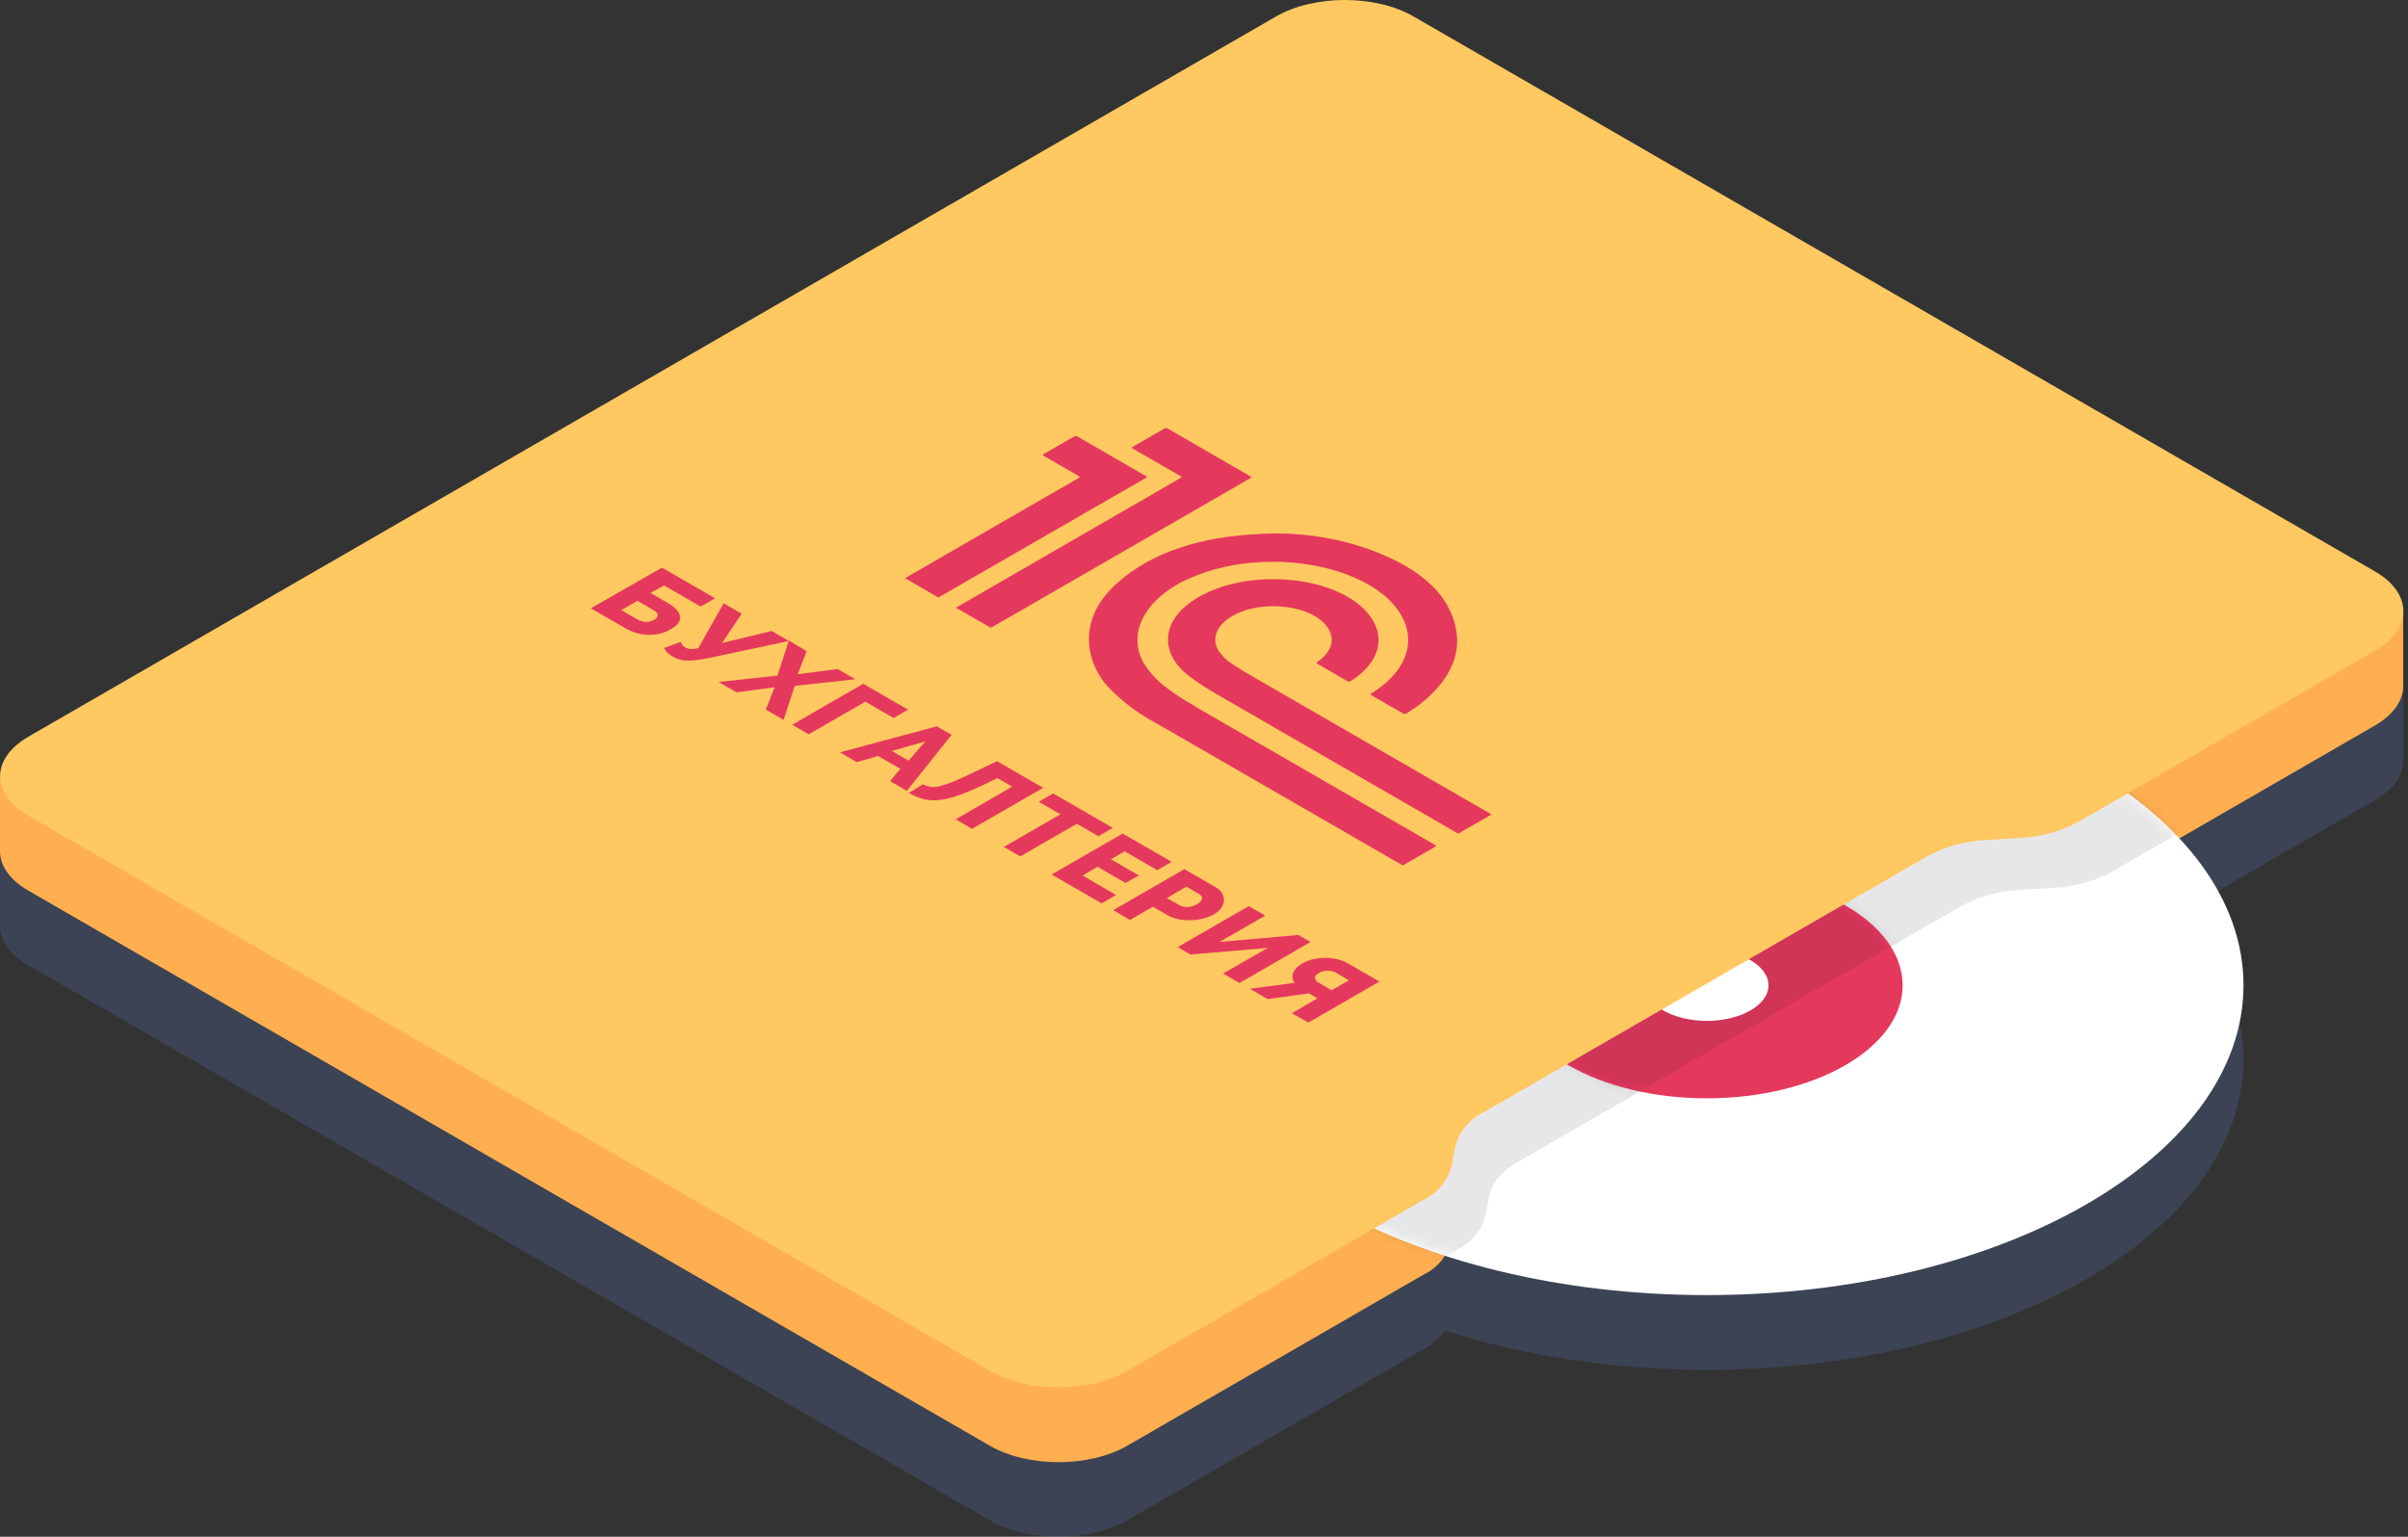 <svg width="235" height="150" viewBox="0 0 235 150" fill="none" xmlns="http://www.w3.org/2000/svg">
<rect x="0" y="0" width="235" height="150" fill="#333333" stroke="none"/>
<path opacity="0.2" d="M229.65 66.926V69.109L137.956 16.159C134.252 14.02 128.248 14.02 124.544 16.159L4.912 85.228V83.045H0V90.373C0 91.763 0.932 93.161 2.78 94.223L96.599 148.396C100.303 150.535 106.307 150.535 110.011 148.396L138.931 131.694C139.752 131.245 140.465 130.621 141.02 129.867C160.96 136.315 186.641 134.649 203.605 124.861C220.343 115.182 223.384 100.576 212.679 89.122L231.768 78.104C233.588 77.049 234.504 75.681 234.541 74.305V66.955L229.65 66.926Z" fill="#6184D8"/>
<path d="M229.65 59.645V61.828L137.956 8.878C134.252 6.739 128.248 6.739 124.544 8.878L4.912 77.947V75.764H0V83.092C0 84.482 0.932 85.879 2.78 86.942L96.599 141.114C100.303 143.254 106.307 143.254 110.011 141.114L138.931 124.413C139.591 124.093 140.175 123.636 140.644 123.073C141.113 122.509 141.458 121.852 141.653 121.145L142.031 119.159C142.228 118.452 142.572 117.796 143.041 117.232C143.51 116.669 144.094 116.212 144.753 115.891L188.082 90.879C189.827 89.936 191.763 89.399 193.744 89.307L197.179 89.089C199.16 88.998 201.096 88.46 202.841 87.517L231.76 70.823C233.58 69.767 234.497 68.4 234.533 67.024V59.674L229.65 59.645Z" fill="#FFAF50"/>
<path d="M166.57 126.412C195.496 126.412 218.945 112.874 218.945 96.175C218.945 79.475 195.496 65.938 166.57 65.938C137.644 65.938 114.195 79.475 114.195 96.175C114.195 112.874 137.644 126.412 166.57 126.412Z" fill="white"/>
<mask id="mask0_5031_3952" style="mask-type:luminance" maskUnits="userSpaceOnUse" x="114" y="65" width="105" height="62">
<path d="M166.577 126.404C195.503 126.404 218.952 112.867 218.952 96.167C218.952 79.468 195.503 65.93 166.577 65.93C137.652 65.93 114.202 79.468 114.202 96.167C114.202 112.867 137.652 126.404 166.577 126.404Z" fill="white"/>
</mask>
<g mask="url(#mask0_5031_3952)">
<path d="M206.137 85.078L235.057 68.376C238.761 66.236 238.761 62.773 235.057 60.633L141.238 6.468C137.534 4.328 131.53 4.328 127.826 6.468L6.076 76.759C2.372 78.899 2.372 82.363 6.076 84.502L99.895 138.668C103.599 140.807 109.603 140.807 113.308 138.668L142.228 121.974C142.888 121.655 143.473 121.198 143.942 120.635C144.411 120.071 144.755 119.413 144.949 118.706L145.335 116.719C145.568 115.482 146.529 114.332 148.05 113.452L191.393 88.44C193.138 87.497 195.074 86.96 197.055 86.868L200.49 86.65C202.466 86.556 204.396 86.019 206.137 85.078Z" fill="#0B0D23" fill-opacity="0.1"/>
</g>
<path d="M166.57 107.205C177.124 107.205 185.68 102.266 185.68 96.173C185.68 90.08 177.124 85.141 166.57 85.141C156.016 85.141 147.46 90.08 147.46 96.173C147.46 102.266 156.016 107.205 166.57 107.205Z" fill="#E5385D"/>
<mask id="mask1_5031_3952" style="mask-type:luminance" maskUnits="userSpaceOnUse" x="147" y="85" width="39" height="23">
<path d="M166.578 107.197C177.132 107.197 185.688 102.258 185.688 96.165C185.688 90.072 177.132 85.133 166.578 85.133C156.023 85.133 147.467 90.072 147.467 96.165C147.467 102.258 156.023 107.197 166.578 107.197Z" fill="white"/>
</mask>
<g mask="url(#mask1_5031_3952)">
<path d="M208.394 83.746L237.313 67.044C241.017 64.905 241.017 61.441 237.313 59.301L143.494 5.136C139.79 2.996 133.786 2.996 130.082 5.136L8.333 75.428C4.629 77.567 4.629 81.031 8.333 83.171L102.152 137.336C105.856 139.475 111.86 139.475 115.564 137.336L144.484 120.642C145.145 120.323 145.729 119.866 146.199 119.303C146.668 118.739 147.012 118.081 147.206 117.374L147.591 115.387C147.824 114.15 148.785 113 150.306 112.12L193.635 87.108C195.381 86.166 197.316 85.629 199.297 85.536L202.739 85.317C204.718 85.226 206.651 84.688 208.394 83.746Z" fill="#0B0D23" fill-opacity="0.1"/>
</g>
<path d="M166.571 99.646C169.895 99.646 172.589 98.091 172.589 96.174C172.589 94.257 169.895 92.703 166.571 92.703C163.247 92.703 160.553 94.257 160.553 96.174C160.553 98.091 163.247 99.646 166.571 99.646Z" fill="white"/>
<path d="M202.848 80.214L231.768 63.52C235.472 61.381 235.472 57.909 231.768 55.77L137.948 1.605C134.244 -0.535 128.24 -0.535 124.536 1.605L2.787 71.897C-0.917 74.036 -0.917 77.507 2.787 79.639L96.606 133.812C100.31 135.951 106.314 135.951 110.018 133.812L138.938 117.11C139.598 116.79 140.182 116.333 140.651 115.77C141.121 115.207 141.465 114.549 141.66 113.843L142.038 111.856C142.234 111.15 142.579 110.493 143.048 109.93C143.517 109.366 144.101 108.909 144.76 108.589L188.089 83.576C189.834 82.634 191.77 82.096 193.751 82.004L197.186 81.786C199.167 81.695 201.103 81.158 202.848 80.214Z" fill="#FFC861"/>
<path d="M112.507 70.415L112.266 70.276L112.019 70.131C110.726 69.359 109.531 68.432 108.461 67.373C107.328 66.291 106.581 64.867 106.336 63.319C106.016 60.976 106.882 58.793 109.13 56.828C112.434 53.917 117.135 52.367 123.074 52.112C126.674 51.912 130.279 52.432 133.677 53.641C138.771 55.496 141.601 58.181 142.133 61.645C142.504 64.083 141.405 66.325 139.048 68.355C138.486 68.824 137.89 69.25 137.264 69.629C137.214 69.669 137.151 69.692 137.086 69.692C137.021 69.692 136.958 69.669 136.908 69.629C135.896 69.039 134.885 68.457 133.859 67.875C133.721 67.795 133.742 67.751 133.859 67.671C137.716 65.269 138.523 61.798 135.903 58.895C133.509 56.245 128.437 54.623 123.278 54.856C120.708 54.928 118.178 55.507 115.833 56.559C111.772 58.451 110.01 61.755 111.568 64.629C112.149 65.608 112.925 66.457 113.846 67.125C114.648 67.744 115.497 68.299 116.385 68.785C116.647 68.974 116.922 69.144 117.208 69.294L139.906 82.393C140.197 82.56 140.197 82.56 139.906 82.742C138.902 83.32 137.9 83.897 136.901 84.475L136.609 84.307L113.686 71.077L113.416 70.931L112.966 70.669L112.507 70.415Z" fill="#E5385D"/>
<path d="M145.547 79.509L142.308 81.364L142.083 81.241L119.225 68.04C118.097 67.415 117.013 66.715 115.979 65.944C113.425 63.972 113.316 61.148 115.746 59.125C118.293 57.007 122.711 56.076 126.997 56.745C133.547 57.771 136.567 62.189 133.045 65.529C132.661 65.888 132.241 66.208 131.793 66.483C131.749 66.52 131.694 66.54 131.636 66.54C131.579 66.54 131.523 66.52 131.48 66.483C130.51 65.915 129.539 65.352 128.569 64.794C128.452 64.721 128.438 64.685 128.569 64.605C130.301 63.426 130.432 61.84 128.933 60.559C127.223 59.103 123.562 58.732 121.081 59.736C119.05 60.566 118.17 61.92 118.803 63.317C119.159 63.925 119.659 64.437 120.258 64.808C120.913 65.267 121.648 65.689 122.376 66.111L145.293 79.341L145.547 79.509Z" fill="#E5385D"/>
<path d="M96.693 61.273L93.295 59.322L93.556 59.163L115.105 46.718C115.367 46.566 115.367 46.566 115.105 46.413L110.601 43.815C110.448 43.727 110.426 43.676 110.601 43.582C111.612 43.007 112.609 42.432 113.606 41.85C113.661 41.806 113.728 41.781 113.799 41.781C113.869 41.781 113.937 41.806 113.991 41.85C116.655 43.398 119.323 44.94 121.996 46.478C122.2 46.594 122.084 46.638 121.953 46.711L99.786 59.504L96.693 61.273Z" fill="#E5385D"/>
<path d="M91.577 58.322L88.324 56.437L96.788 51.547L105.237 46.678C105.397 46.583 105.404 46.532 105.237 46.445C104.123 45.804 103.017 45.157 101.896 44.524C101.736 44.429 101.736 44.386 101.896 44.291C102.866 43.738 103.837 43.182 104.807 42.624C104.859 42.584 104.923 42.562 104.989 42.562C105.055 42.562 105.119 42.584 105.171 42.624C107.378 43.905 109.594 45.184 111.816 46.459C111.925 46.525 111.99 46.569 111.816 46.656L91.606 58.3L91.577 58.322Z" fill="#E5385D"/>
<path d="M64.6 55.406L69.781 58.397L68.377 59.205L64.804 57.146L63.48 57.873L65.153 58.848C65.881 59.278 66.311 59.722 66.369 60.173C66.427 60.624 66.128 61.039 65.466 61.417C64.804 61.802 64.048 61.994 63.283 61.97C62.484 61.946 61.705 61.718 61.019 61.308L57.665 59.373L64.6 55.406ZM62.198 60.457C62.457 60.61 62.75 60.696 63.05 60.704C63.331 60.708 63.608 60.635 63.851 60.493C64.076 60.362 64.193 60.209 64.193 60.042C64.193 59.875 64.054 59.714 63.77 59.547L62.206 58.645L60.634 59.554L62.198 60.457Z" fill="#E5385D"/>
<path d="M65.627 64.072C65.543 64.028 65.463 63.977 65.387 63.919L65.147 63.715C65.071 63.648 65.004 63.572 64.944 63.49C64.888 63.419 64.848 63.338 64.827 63.25L66.428 62.653C66.46 62.736 66.5 62.816 66.545 62.893C66.619 63.018 66.728 63.119 66.858 63.184C67.03 63.285 67.225 63.343 67.425 63.352C67.672 63.362 67.918 63.331 68.153 63.257L70.62 58.891L72.381 59.902L70.467 62.762L75.307 61.59L76.995 62.566L69.288 64.203C68.83 64.297 68.429 64.371 68.073 64.421C67.757 64.468 67.439 64.487 67.12 64.48C66.852 64.478 66.585 64.444 66.326 64.378C66.08 64.31 65.844 64.207 65.627 64.072Z" fill="#E5385D"/>
<path d="M78.719 63.557L77.846 65.812L81.746 65.303L83.471 66.3L77.562 66.948L76.47 70.259L74.738 69.262L75.597 67.079L71.871 67.574L70.132 66.569L75.873 65.944L76.987 62.523L78.719 63.557Z" fill="#E5385D"/>
<path d="M87.21 70.082L84.445 68.489L78.922 71.676L77.314 70.745L84.241 66.742L88.608 69.267L87.21 70.082Z" fill="#E5385D"/>
<path d="M91.411 70.898L92.866 71.728L88.5 77.193L86.862 76.247L87.874 75.039L85.691 73.795L83.609 74.384L81.972 73.438L91.411 70.898ZM88.667 74.246L90.304 72.368L87.03 73.3L88.667 74.246Z" fill="#E5385D"/>
<path d="M96.279 76.466C95.311 76.924 94.474 77.288 93.761 77.55C93.135 77.796 92.483 77.97 91.818 78.067C91.286 78.146 90.743 78.128 90.217 78.016C89.685 77.885 89.175 77.677 88.703 77.397L90.057 76.56C90.287 76.674 90.532 76.755 90.785 76.8C91.091 76.84 91.402 76.82 91.701 76.742C92.161 76.627 92.612 76.476 93.048 76.291C93.579 76.065 94.271 75.752 95.115 75.345L97.298 74.297L101.802 76.895L94.868 80.898L93.266 79.973L98.79 76.779L97.334 75.949L96.279 76.466Z" fill="#E5385D"/>
<path d="M107.194 81.619L105.091 80.404L99.568 83.591L97.967 82.667L103.49 79.48L101.372 78.257L102.777 77.449L108.599 80.811L107.194 81.619Z" fill="#E5385D"/>
<path d="M108.905 87.36L107.5 88.175L102.632 85.359L109.559 81.363L114.341 84.121L112.937 84.937L109.756 83.095L108.41 83.874L111.139 85.453L109.844 86.181L107.107 84.602L105.651 85.453L108.905 87.36Z" fill="#E5385D"/>
<path d="M108.649 88.838L115.578 84.836L118.539 86.546C118.835 86.694 119.086 86.918 119.267 87.194C119.403 87.411 119.464 87.667 119.442 87.922C119.415 88.186 119.317 88.437 119.158 88.649C118.974 88.889 118.744 89.09 118.481 89.239C118.155 89.422 117.805 89.559 117.44 89.646C117.048 89.749 116.646 89.808 116.24 89.821C115.83 89.841 115.419 89.809 115.017 89.726C114.628 89.649 114.255 89.509 113.911 89.311L112.506 88.504L110.273 89.792L108.649 88.838ZM113.882 87.667L115.192 88.395C115.416 88.511 115.669 88.559 115.92 88.533C116.244 88.511 116.559 88.412 116.836 88.242C116.971 88.171 117.091 88.078 117.193 87.965C117.259 87.889 117.302 87.796 117.317 87.696C117.321 87.653 117.317 87.61 117.304 87.569C117.292 87.528 117.272 87.489 117.244 87.456C117.184 87.38 117.109 87.316 117.025 87.267L115.774 86.539L113.882 87.667Z" fill="#E5385D"/>
<path d="M119.006 91.946L126.706 91.262L127.899 91.946L120.964 95.948L119.362 95.024L123.729 92.521L116.175 93.168L114.938 92.441L121.866 88.445L123.474 89.37L119.006 91.946Z" fill="#E5385D"/>
<path d="M126.08 98.899L128.576 97.444L127.746 96.963L123.708 97.517L121.976 96.513L126.342 95.93C126.236 95.792 126.167 95.629 126.143 95.457C126.119 95.285 126.139 95.109 126.203 94.948C126.396 94.549 126.716 94.227 127.113 94.031C127.437 93.845 127.788 93.71 128.153 93.631C128.538 93.544 128.931 93.497 129.325 93.492C129.722 93.491 130.118 93.537 130.504 93.631C130.885 93.721 131.25 93.866 131.589 94.06L134.616 95.806L127.688 99.809L126.08 98.899ZM131.639 95.69L130.424 94.962C130.31 94.898 130.187 94.85 130.06 94.817C129.92 94.777 129.776 94.753 129.631 94.744C129.477 94.738 129.323 94.752 129.173 94.788C129.015 94.818 128.864 94.877 128.728 94.962C128.437 95.13 128.306 95.297 128.328 95.472C128.351 95.572 128.398 95.666 128.463 95.746C128.529 95.825 128.613 95.889 128.707 95.93L129.944 96.658L131.639 95.69Z" fill="#E5385D"/>
</svg>
